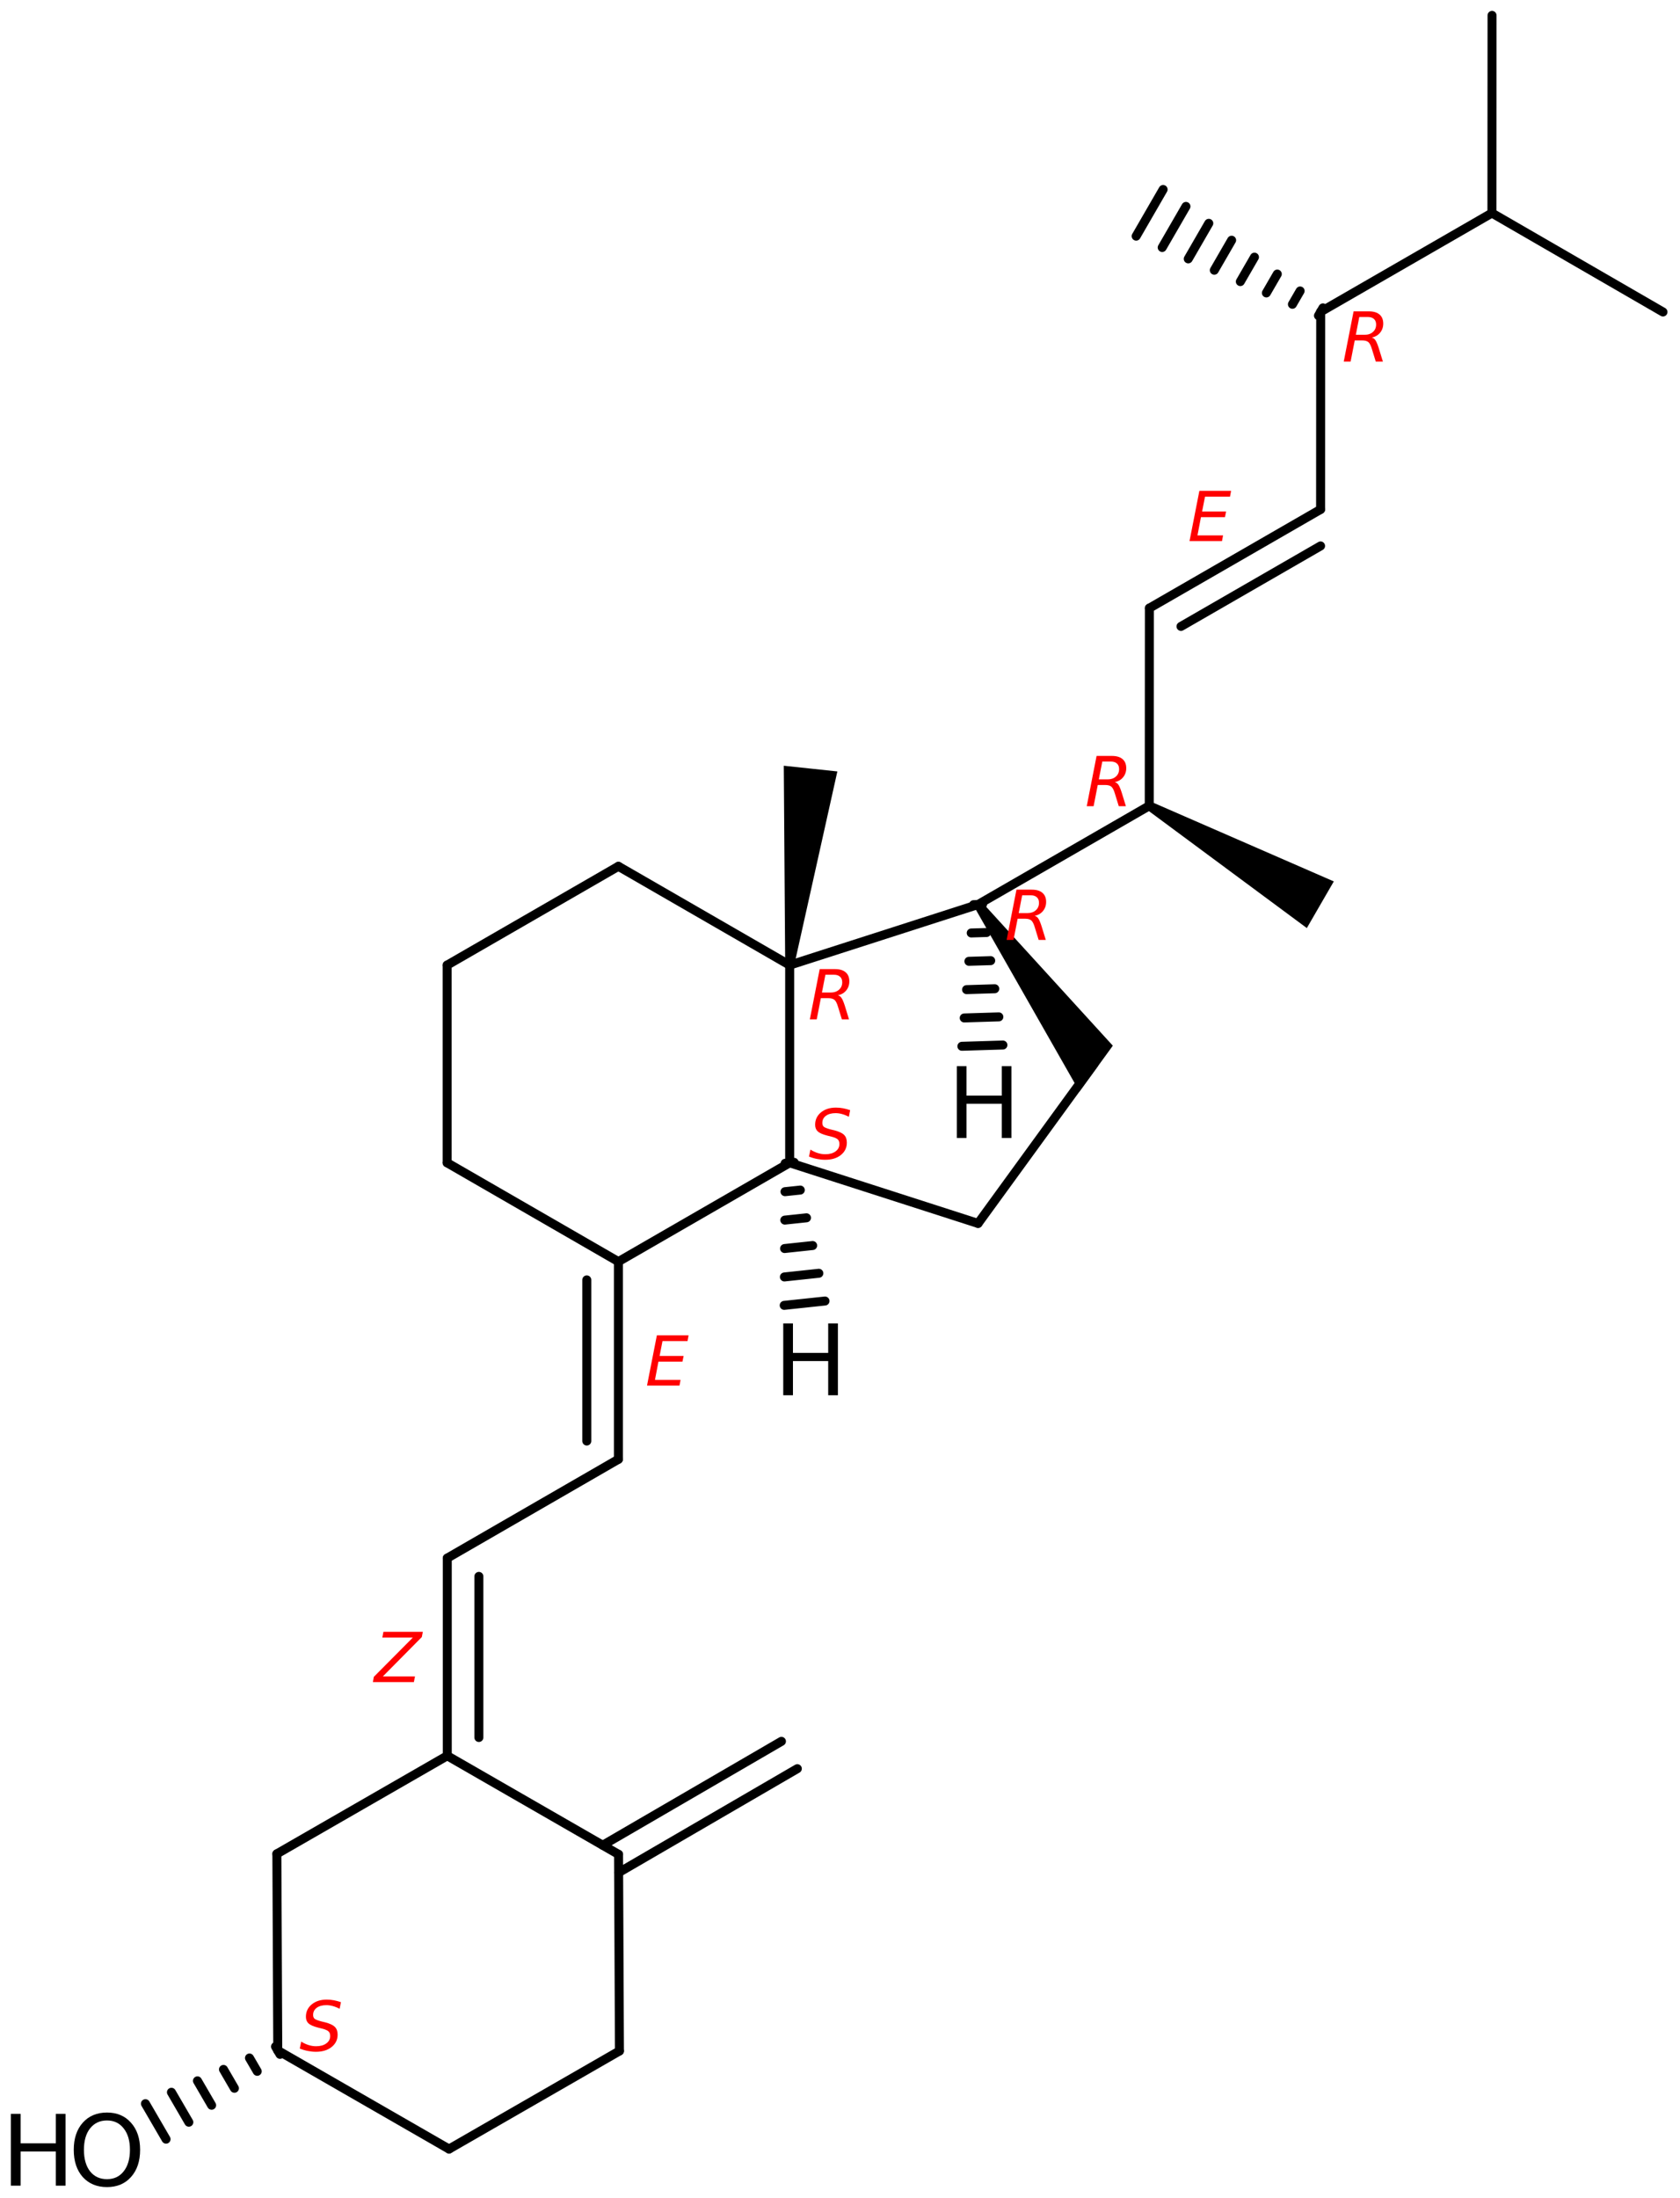 <?xml version='1.0' encoding='UTF-8'?>
<!DOCTYPE svg PUBLIC "-//W3C//DTD SVG 1.1//EN" "http://www.w3.org/Graphics/SVG/1.1/DTD/svg11.dtd">
<svg version='1.2' xmlns='http://www.w3.org/2000/svg' xmlns:xlink='http://www.w3.org/1999/xlink' width='86.376mm' height='112.979mm' viewBox='0 0 86.376 112.979'>
  <desc>Generated by the Chemistry Development Kit (http://github.com/cdk)</desc>
  <g stroke-linecap='round' stroke-linejoin='round' stroke='#000000' stroke-width='.462' fill='#FF0000'>
    <rect x='.0' y='.0' width='87.0' height='113.0' fill='#FFFFFF' stroke='none'/>
    <g id='mol1' class='mol'>
      <path id='mol1bnd1' class='bond' d='M59.203 41.22l-.231 .399l8.218 6.085l.693 -1.199l.694 -1.199z' stroke='none' fill='#000000'/>
      <line id='mol1bnd2' class='bond' x1='59.088' y1='41.419' x2='59.095' y2='31.259'/>
      <g id='mol1bnd3' class='bond'>
        <line x1='59.095' y1='31.259' x2='67.897' y2='26.185'/>
        <line x1='60.72' y1='32.199' x2='67.896' y2='28.062'/>
      </g>
      <line id='mol1bnd4' class='bond' x1='67.897' y1='26.185' x2='67.903' y2='16.025'/>
      <g id='mol1bnd5' class='bond'>
        <line x1='67.788' y1='16.225' x2='68.019' y2='15.825'/>
        <line x1='66.449' y1='15.641' x2='66.845' y2='14.956'/>
        <line x1='65.11' y1='15.057' x2='65.671' y2='14.087'/>
        <line x1='63.771' y1='14.474' x2='64.497' y2='13.218'/>
        <line x1='62.432' y1='13.89' x2='63.323' y2='12.348'/>
        <line x1='61.093' y1='13.306' x2='62.149' y2='11.479'/>
        <line x1='59.754' y1='12.722' x2='60.975' y2='10.61'/>
        <line x1='58.415' y1='12.138' x2='59.801' y2='9.74'/>
      </g>
      <line id='mol1bnd6' class='bond' x1='67.903' y1='16.025' x2='76.706' y2='10.951'/>
      <line id='mol1bnd7' class='bond' x1='76.706' y1='10.951' x2='76.712' y2='.791'/>
      <line id='mol1bnd8' class='bond' x1='76.706' y1='10.951' x2='85.501' y2='16.037'/>
      <line id='mol1bnd9' class='bond' x1='59.088' y1='41.419' x2='50.286' y2='46.494'/>
      <path id='mol1bnd10' class='bond' d='M50.472 46.358l-.373 .271l5.401 9.479l.889 -1.222l.826 -1.136z' stroke='none' fill='#000000'/>
      <line id='mol1bnd11' class='bond' x1='56.246' y1='54.689' x2='50.286' y2='62.885'/>
      <line id='mol1bnd12' class='bond' x1='50.286' y1='62.885' x2='40.6' y2='59.769'/>
      <line id='mol1bnd13' class='bond' x1='40.6' y1='59.769' x2='40.6' y2='49.609'/>
      <line id='mol1bnd14' class='bond' x1='50.286' y1='46.494' x2='40.6' y2='49.609'/>
      <line id='mol1bnd15' class='bond' x1='40.6' y1='49.609' x2='31.795' y2='44.529'/>
      <line id='mol1bnd16' class='bond' x1='31.795' y1='44.529' x2='22.989' y2='49.609'/>
      <line id='mol1bnd17' class='bond' x1='22.989' y1='49.609' x2='22.989' y2='59.769'/>
      <line id='mol1bnd18' class='bond' x1='22.989' y1='59.769' x2='31.795' y2='64.849'/>
      <line id='mol1bnd19' class='bond' x1='40.6' y1='59.769' x2='31.795' y2='64.849'/>
      <g id='mol1bnd20' class='bond'>
        <line x1='31.795' y1='75.009' x2='31.795' y2='64.849'/>
        <line x1='30.169' y1='74.071' x2='30.169' y2='65.788'/>
      </g>
      <line id='mol1bnd21' class='bond' x1='31.795' y1='75.009' x2='22.996' y2='80.089'/>
      <g id='mol1bnd22' class='bond'>
        <line x1='22.996' y1='80.089' x2='22.996' y2='90.249'/>
        <line x1='24.621' y1='81.028' x2='24.621' y2='89.309'/>
      </g>
      <line id='mol1bnd23' class='bond' x1='22.996' y1='90.249' x2='14.235' y2='95.29'/>
      <line id='mol1bnd24' class='bond' x1='14.235' y1='95.29' x2='14.281' y2='105.396'/>
      <line id='mol1bnd25' class='bond' x1='14.281' y1='105.396' x2='23.088' y2='110.463'/>
      <line id='mol1bnd26' class='bond' x1='23.088' y1='110.463' x2='31.848' y2='105.423'/>
      <line id='mol1bnd27' class='bond' x1='31.848' y1='105.423' x2='31.802' y2='95.316'/>
      <line id='mol1bnd28' class='bond' x1='22.996' y1='90.249' x2='31.802' y2='95.316'/>
      <g id='mol1bnd29' class='bond'>
        <line x1='30.989' y1='94.848' x2='40.177' y2='89.507'/>
        <line x1='31.806' y1='96.254' x2='40.994' y2='90.912'/>
      </g>
      <g id='mol1bnd30' class='bond'>
        <line x1='14.397' y1='105.596' x2='14.165' y2='105.197'/>
        <line x1='13.225' y1='106.468' x2='12.827' y2='105.784'/>
        <line x1='12.053' y1='107.34' x2='11.49' y2='106.371'/>
        <line x1='10.881' y1='108.212' x2='10.152' y2='106.958'/>
        <line x1='9.709' y1='109.084' x2='8.814' y2='107.545'/>
        <line x1='8.538' y1='109.956' x2='7.477' y2='108.132'/>
      </g>
      <path id='mol1bnd31' class='bond' d='M40.37 49.585l.459 .049l2.223 -9.981l-1.377 -.147l-1.377 -.146z' stroke='none' fill='#000000'/>
      <g id='mol1bnd32' class='bond'>
        <line x1='50.516' y1='46.486' x2='50.055' y2='46.501'/>
        <line x1='50.726' y1='47.932' x2='49.935' y2='47.956'/>
        <line x1='50.936' y1='49.378' x2='49.815' y2='49.412'/>
        <line x1='51.145' y1='50.823' x2='49.695' y2='50.868'/>
        <line x1='51.355' y1='52.269' x2='49.575' y2='52.324'/>
        <line x1='51.564' y1='53.715' x2='49.455' y2='53.78'/>
      </g>
      <g id='mol1bnd33' class='bond'>
        <line x1='40.829' y1='59.745' x2='40.37' y2='59.794'/>
        <line x1='41.147' y1='61.171' x2='40.36' y2='61.254'/>
        <line x1='41.465' y1='62.597' x2='40.35' y2='62.715'/>
        <line x1='41.782' y1='64.022' x2='40.339' y2='64.176'/>
        <line x1='42.1' y1='65.448' x2='40.329' y2='65.637'/>
        <line x1='42.417' y1='66.874' x2='40.319' y2='67.097'/>
      </g>
      <g id='mol1atm28' class='atom'>
        <path d='M5.501 108.995q-.548 -.0 -.87 .407q-.316 .402 -.316 1.101q-.0 .7 .316 1.107q.322 .402 .87 .402q.541 -.0 .857 -.402q.323 -.407 .323 -1.107q-.0 -.699 -.323 -1.101q-.316 -.407 -.857 -.407zM5.501 108.587q.772 .0 1.234 .523q.469 .523 .469 1.393q-.0 .876 -.469 1.399q-.462 .517 -1.234 .517q-.779 .0 -1.247 -.517q-.462 -.523 -.462 -1.399q-.0 -.87 .462 -1.393q.468 -.523 1.247 -.523z' stroke='none' fill='#000000'/>
        <path d='M.56 108.654h.499v1.515h1.812v-1.515h.499v3.692h-.499v-1.758h-1.812v1.758h-.499v-3.692z' stroke='none' fill='#000000'/>
      </g>
      <path id='mol1atm30' class='atom' d='M49.194 54.803h.499v1.514h1.812v-1.514h.499v3.692h-.499v-1.758h-1.812v1.758h-.499v-3.692z' stroke='none' fill='#000000'/>
      <path id='mol1atm31' class='atom' d='M40.27 68.026h.499v1.515h1.812v-1.515h.499v3.692h-.499v-1.758h-1.812v1.758h-.499v-3.692z' stroke='none' fill='#000000'/>
      <path d='M56.674 39.145l-.179 .916h.452q.264 -.0 .425 -.145q.166 -.145 .166 -.383q.0 -.188 -.11 -.286q-.111 -.102 -.315 -.102h-.439zM57.313 40.201q.11 .026 .183 .128q.076 .102 .174 .404l.217 .707h-.366l-.204 -.664q-.077 -.256 -.179 -.341q-.102 -.085 -.315 -.085h-.383l-.213 1.09h-.353l.506 -2.584h.784q.362 -.0 .549 .161q.192 .162 .192 .469q-.0 .268 -.162 .468q-.162 .196 -.43 .247z' stroke='none'/>
      <path d='M69.887 16.294l-.178 .915h.451q.264 .0 .426 -.144q.166 -.145 .166 -.384q-.0 -.187 -.111 -.285q-.111 -.102 -.315 -.102h-.439zM70.526 17.35q.111 .025 .183 .128q.077 .102 .175 .404l.217 .707h-.366l-.205 -.664q-.076 -.256 -.179 -.341q-.102 -.085 -.315 -.085h-.383l-.213 1.09h-.353l.507 -2.585h.783q.362 .0 .549 .162q.192 .162 .192 .469q-.0 .268 -.162 .468q-.162 .196 -.43 .247z' stroke='none'/>
      <path d='M52.555 46.019l-.179 .916h.452q.264 -.0 .425 -.145q.166 -.145 .166 -.383q.0 -.188 -.11 -.286q-.111 -.102 -.315 -.102h-.439zM53.194 47.075q.111 .026 .183 .128q.077 .102 .174 .404l.218 .707h-.367l-.204 -.664q-.077 -.256 -.179 -.341q-.102 -.085 -.315 -.085h-.383l-.213 1.09h-.353l.506 -2.584h.784q.362 -.0 .549 .161q.192 .162 .192 .469q-.0 .268 -.162 .468q-.162 .196 -.43 .247z' stroke='none'/>
      <path d='M43.711 57.064l-.068 .341q-.175 -.094 -.35 -.141q-.17 -.047 -.332 -.047q-.311 .0 -.498 .137q-.183 .136 -.183 .366q.0 .123 .068 .191q.068 .064 .349 .141l.213 .051q.354 .094 .49 .234q.14 .141 .14 .396q.0 .388 -.306 .635q-.307 .246 -.809 .246q-.205 .0 -.413 -.042q-.209 -.038 -.417 -.124l.072 -.357q.192 .119 .383 .179q.192 .059 .383 .059q.328 .0 .524 -.145q.2 -.144 .2 -.378q.0 -.158 -.081 -.235q-.076 -.081 -.336 -.149l-.209 -.051q-.357 -.093 -.489 -.217q-.132 -.123 -.132 -.341q-.0 -.387 .298 -.634q.298 -.247 .77 -.247q.188 .0 .366 .034q.184 .034 .367 .098z' stroke='none'/>
      <path d='M42.438 50.103l-.179 .915h.451q.264 -.0 .426 -.145q.166 -.145 .166 -.383q-.0 -.187 -.111 -.285q-.111 -.102 -.315 -.102h-.438zM43.076 51.158q.111 .026 .183 .128q.077 .102 .175 .405l.217 .706h-.366l-.205 -.664q-.076 -.255 -.178 -.34q-.103 -.085 -.315 -.085h-.384l-.212 1.089h-.354l.507 -2.584h.783q.362 .0 .549 .162q.192 .162 .192 .468q.0 .268 -.162 .469q-.162 .195 -.43 .246z' stroke='none'/>
      <path d='M17.529 102.914l-.068 .341q-.175 -.094 -.349 -.141q-.17 -.047 -.332 -.047q-.311 .0 -.498 .137q-.183 .136 -.183 .366q-.0 .123 .068 .191q.068 .064 .349 .141l.213 .051q.353 .094 .489 .234q.141 .141 .141 .396q-.0 .387 -.307 .634q-.306 .247 -.809 .247q-.204 .0 -.413 -.042q-.208 -.039 -.417 -.124l.073 -.357q.191 .119 .383 .178q.191 .06 .383 .06q.328 .0 .524 -.145q.2 -.144 .2 -.379q-.0 -.157 -.081 -.234q-.077 -.081 -.337 -.149l-.208 -.051q-.358 -.094 -.49 -.217q-.132 -.124 -.132 -.341q.0 -.387 .298 -.634q.298 -.247 .771 -.247q.187 -.0 .366 .034q.183 .034 .366 .098z' stroke='none'/>
      <path class='annotation' d='M61.665 25.23h1.631l-.056 .298h-1.285l-.149 .762h1.234l-.059 .293h-1.235l-.179 .937h1.316l-.056 .294h-1.669l.507 -2.584z' stroke='none'/>
      <path class='annotation' d='M33.773 68.637h1.63l-.055 .298h-1.286l-.149 .762h1.235l-.06 .294h-1.235l-.178 .937h1.315l-.055 .293h-1.669l.507 -2.584z' stroke='none'/>
      <path class='annotation' d='M19.713 83.877h2.026l-.051 .268l-2.001 2.023h1.648l-.055 .293h-2.108l.047 -.268l2.005 -2.018h-1.567l.056 -.298z' stroke='none'/>
    </g>
  </g>
</svg>
